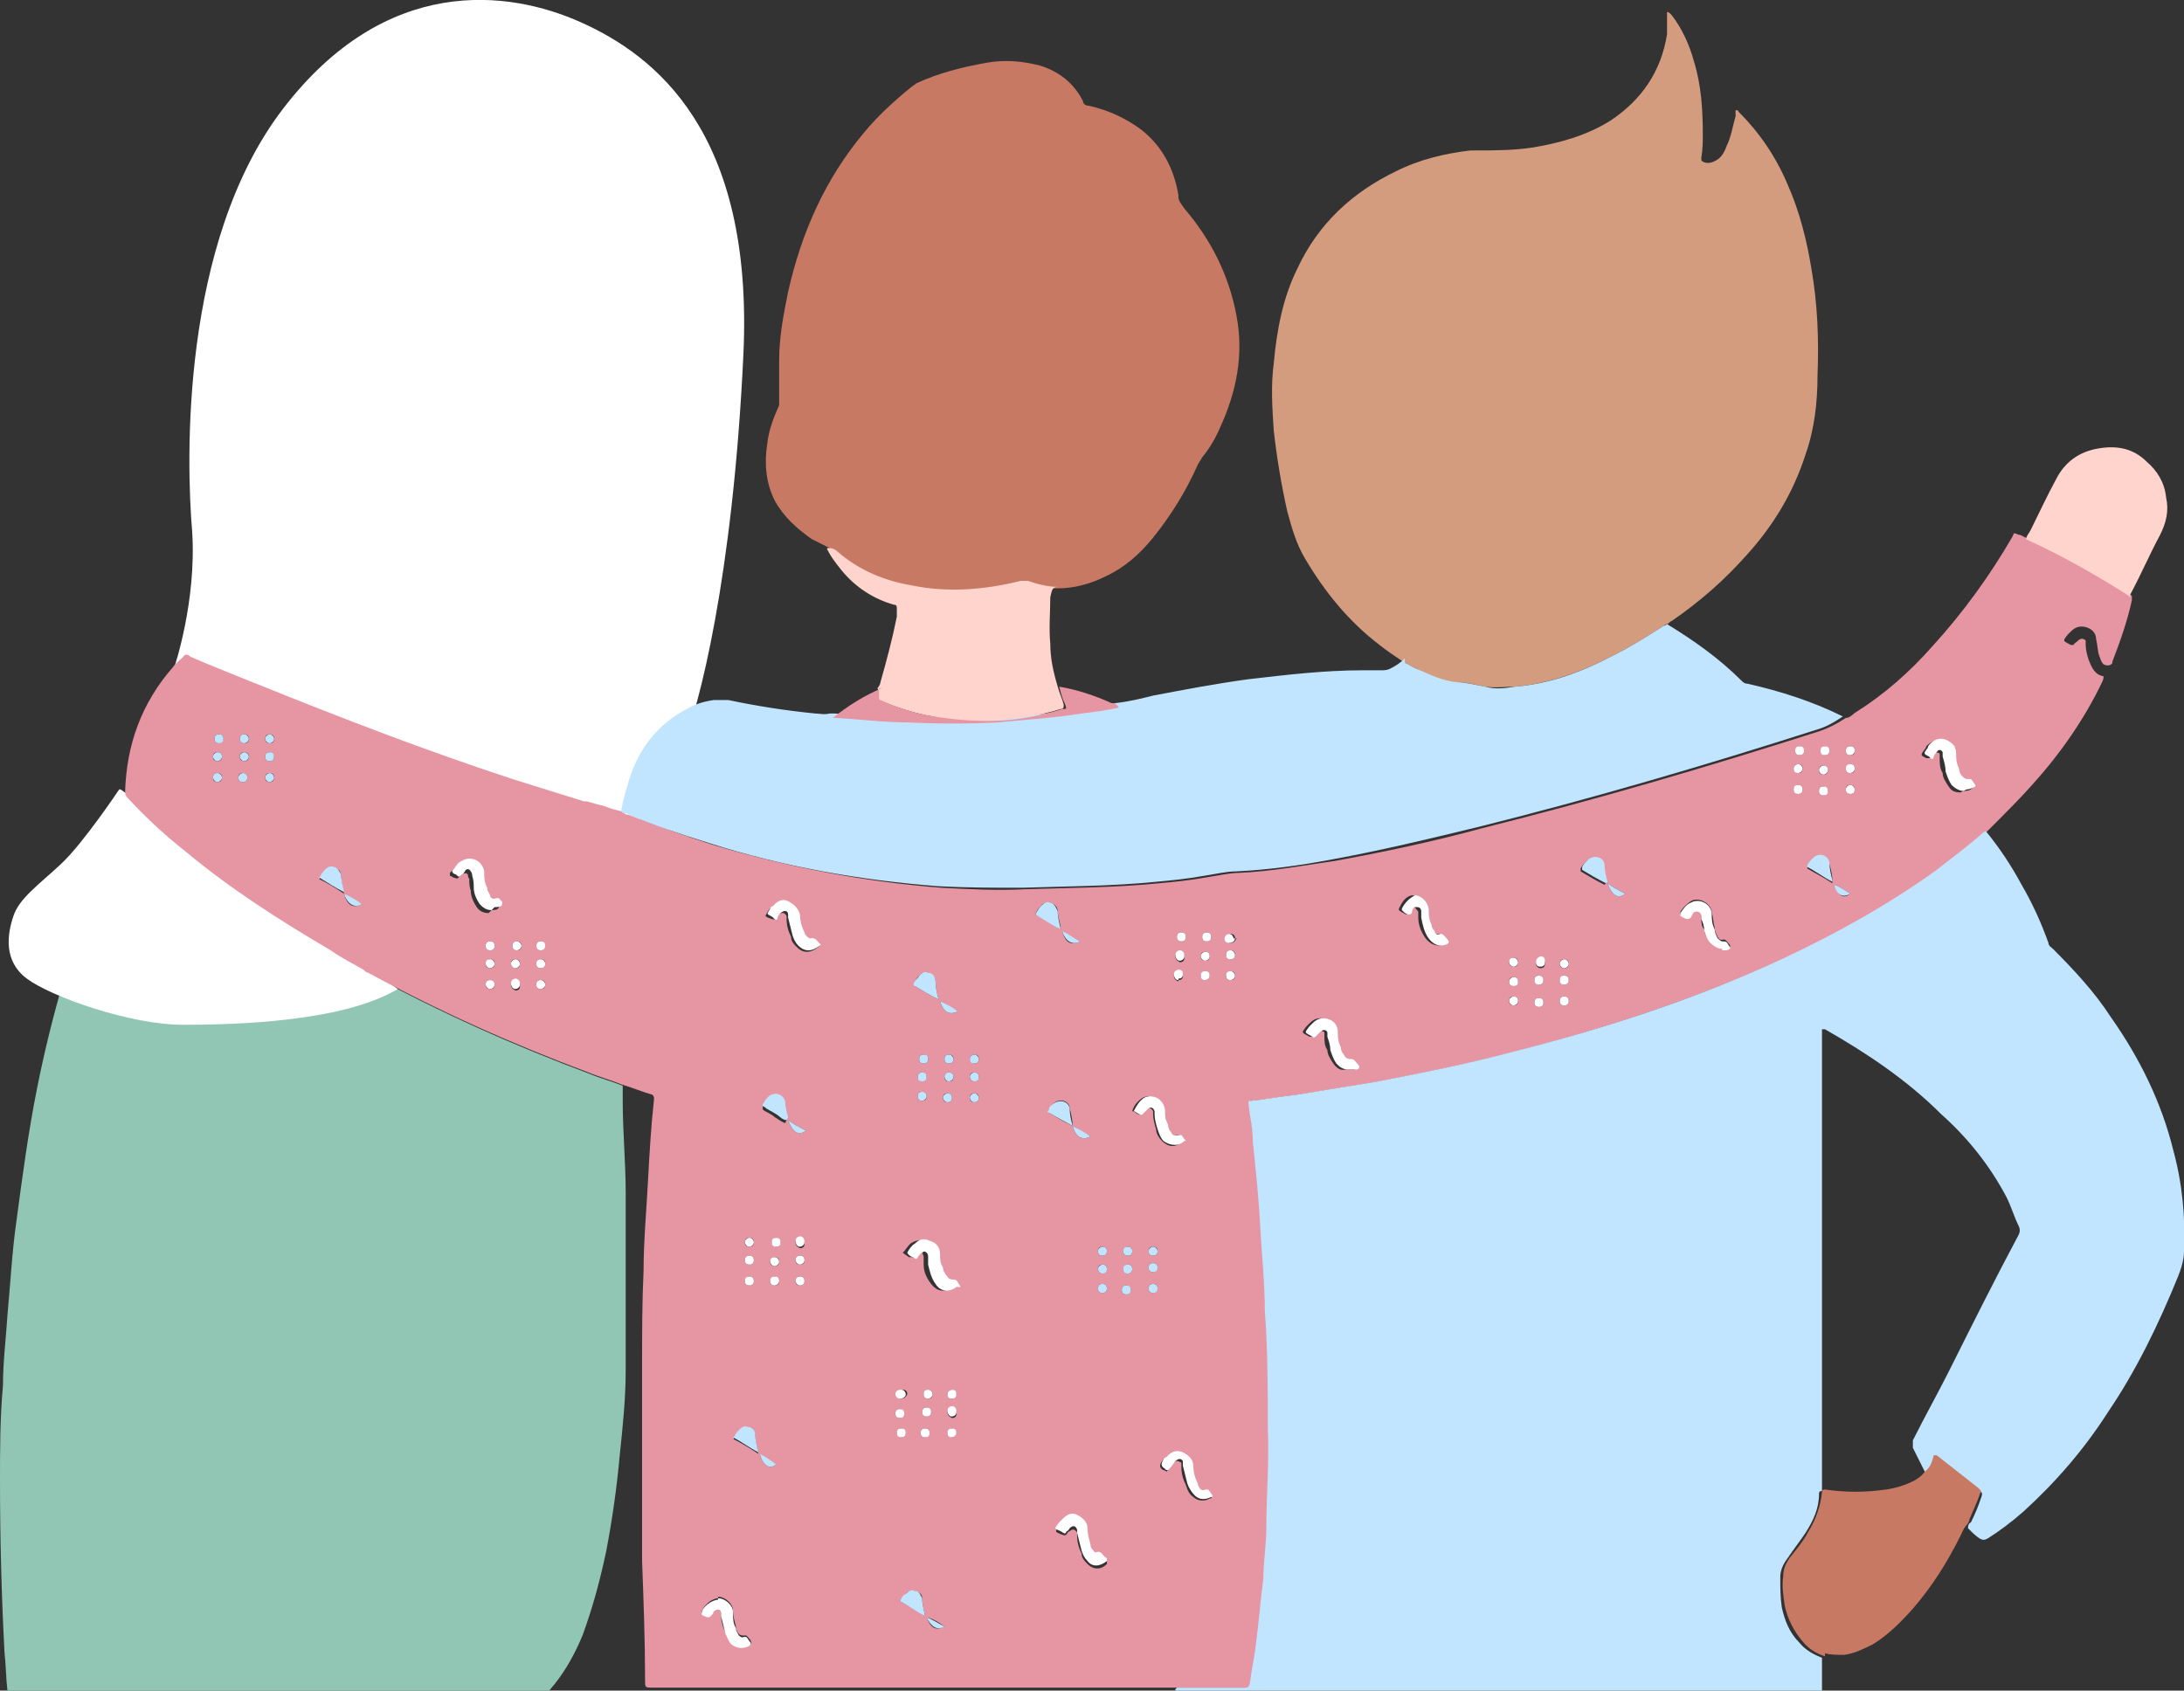 <svg xmlns="http://www.w3.org/2000/svg" id="b" viewBox="0 0 146.6 113.5"><rect x="0" y="0" width="146.6" height="113.5" fill="#333333" stroke="none"/><g id="c"><path d="M.5,113.5c-.1-.8-.1-1.7-.2-2.6-.2-3.8-.3-7.6-.3-11.5,0-2.1,0-4.2.2-6.4,0-1.6.2-3.1.3-4.7.2-2.1.3-4.2.6-6.3.4-3,.8-6,1.4-9,.5-2.5,1.1-4.9,1.8-7.3,0,0,0-.1,0-.2,0-.1,0-.1.2,0,.2.1.5.2.7.3,1.4.5,2.9.9,4.4,1.1,1.3.2,2.5.3,3.8.4.9,0,1.7,0,2.6,0,1.7-.1,3.4-.4,5-.9,1.1-.3,2.3-.7,3.3-1.2,0,0,.1,0,.2,0,.1,0,.2.1.3.2,4.8,2.6,9.7,4.8,14.8,6.7.7.3,1.5.5,2.2.8,0,.3,0,.6,0,1,0,2.1.2,4.1.2,6.2,0,4,0,7.9,0,11.9,0,1.9-.2,3.8-.4,5.7-.2,2.2-.5,4.3-.9,6.4-.4,1.9-.9,3.8-1.6,5.7-.5,1.2-1.1,2.3-1.9,3.3-.2.2-.3.4-.5.6H.5Z" fill="#91c5b4"></path><path d="M8,53s-2.4,3.6-3.9,5c-1.5,1.4-2.8,2.3-3.2,3.5s-.7,3,.9,4.2,6.9,3.1,10.5,3.1,10.7-.2,14.4-2.4l-18.6-13.4Z" fill="#fff"></path><path d="M11.7,44.8s1.5-4.4,1.2-9.1c-.4-4.7-.8-19.4,6.1-28.4C25.9-1.7,34.1-.7,39,1.5c4.9,2.2,11.6,7.3,10.9,22.3-.7,14.9-3,23.8-4.1,26.3-1.2,2.5-3.3,5.6-3.3,5.6l-30.7-10.9Z" fill="#fff"></path><path d="M79.1,113.5s0,0,0,0c.1,0,.3,0,.4,0,14.2,0,28.4,0,42.6,0,.1,0,.3,0,.4,0,0,0,0,0,0,0h-43.5Z" fill="#17e6c7"></path><path d="M79,113.3c-.2,0-.3,0-.5,0-11.6,0-23.1,0-34.7,0-.5,0-.5,0-.5-.5,0-2.7-.1-5.3-.2-8,0-4.4,0-8.8,0-13.2,0-2.1,0-4.2.1-6.3,0-2,.2-4.1.3-6.1.1-1.8.2-3.6.4-5.4,0-.1,0-.2-.1-.3-.7-.2-1.4-.5-2.1-.7-.7-.3-1.5-.5-2.2-.8-5.1-1.9-10-4.1-14.8-6.7-.1,0-.2-.1-.3-.2-.7-.4-1.5-.8-2.2-1.3-3.4-2-6.7-4.1-9.7-6.6-1.4-1.1-2.7-2.3-3.9-3.6-.2-.2-.2-.3-.2-.5.1-3.1,1.1-5.9,3.2-8.3.2-.3.5-.5.7-.7.1-.2.3-.2.5,0,1.4.6,2.9,1.2,4.4,1.8,5.7,2.3,11.4,4.5,17.2,6.4,1.6.5,3.2,1,4.8,1.5,0,0,.1,0,.2,0,.3.1.7.2,1.1.3.5.2.9.3,1.4.4,0,.2.2.2.3.2,1.8.7,3.7,1.4,5.6,2,5,1.5,10.2,2.5,15.4,2.9,1.9.1,3.7.2,5.6.1,3-.1,6-.1,9-.4,1.1-.1,2.1-.2,3.2-.4.7-.1,1.5-.3,2.2-.3,2.2-.1,4.3-.5,6.4-.8,3.3-.6,6.6-1.3,9.9-2.2,7.6-1.9,15.1-4.1,22.6-6.5.6-.2,1.2-.5,1.8-.9.3,0,.5-.3.7-.4,1.9-1.2,3.6-2.7,5.1-4.4,2.1-2.3,3.9-4.8,5.4-7.4.1-.3.1-.2.4-.1.2,0,.4.2.7.3,0,0,0,0,0,0,2.4,1.1,4.6,2.4,6.9,3.8,0,.1,0,.2,0,.3-.3,1.4-.8,2.8-1.3,4.1,0,0,0,.2-.1.2-.1.1-.3.1-.5,0-.2-.2-.2-.4-.3-.6-.1-.3-.1-.7-.2-1.1,0-.4-.3-.7-.7-.8-.4-.1-.7,0-1,.3,0,0-.1.1-.2.2-.4.5-.3.4.2.7,0,0,.2,0,.2,0,0-.1.2-.2.3-.3.2-.2.4-.1.5,0,0,.1,0,.2,0,.3,0,.3.1.7.2,1,.2.5.4,1,1,1.1,0,.1,0,.2-.1.4-1.2,2.5-2.8,4.8-4.7,6.9-.8.9-1.7,1.8-2.6,2.7-.1.1-.2.2-.4.4,0,0-.2.2-.3.2-1,.9-2,1.7-3,2.4-3.2,2.3-6.6,4.3-10.2,5.9-5.9,2.7-12,4.7-18.2,6.3-3,.8-6,1.4-9.1,2-1.8.3-3.7.6-5.5.9-1,.1-2,.3-3,.4-.2,0-.2,0-.2.2,0,.9.2,1.7.3,2.6.2,1.9.4,3.9.5,5.8.1,1.8.3,3.7.3,5.5.1,2.6.2,5.3.2,7.9,0,2.2,0,4.4-.1,6.7,0,1.1-.1,2.3-.2,3.4-.1,1.5-.3,3-.5,4.4-.1.9-.2,1.7-.4,2.6,0,.3,0,.3-.4.3-1.4,0-2.8,0-4.1,0-.1,0-.3,0-.4,0ZM131.8,53.1c.2,0,.4,0,.6-.2,0,0,.1,0,0-.1-.1-.1-.2-.3-.3-.4,0,0-.2,0-.3,0-.1,0-.2,0-.3-.2-.1-.2-.2-.3-.2-.5-.1-.4-.2-.7-.2-1.1,0-.1,0-.2-.1-.4-.4-.7-1.1-.7-1.7-.1,0,0,0,.1-.1.2-.3.4-.3.4.1.6.1,0,.2,0,.3,0,0-.1.1-.2.2-.3.2-.1.3-.1.4,0,0,0,0,.2,0,.3,0,.3,0,.7.2,1,0,.3.2.6.4.9.2.3.4.4.8.4ZM48.2,107.3c-.4,0-1,.5-1.1.9,0,0,0,0,0,.1,0,0,.1,0,.2.1q.3.2.5-.1c0,0,0-.1.1-.2.2-.2.4-.1.5.1,0,0,0,.1,0,.2,0,.4.1.8.3,1.2.1.3.2.5.4.7.3.3.8.3,1.2.1,0,0,.2,0,.1-.2,0-.1-.2-.3-.3-.4,0,0-.1,0-.2,0-.1,0-.2,0-.3-.1-.1-.1-.2-.3-.2-.5-.1-.4-.2-.7-.2-1.1,0-.4-.5-.9-1-.9ZM55,63.5c-.2-.2-.3-.6-.7-.4,0,0-.1,0-.2-.1,0,0-.1-.2-.2-.3-.2-.4-.2-.8-.3-1.2,0-.5-.3-.8-.8-.9-.4-.1-.7,0-1,.3,0,0-.1.1-.2.2-.3.5-.3.4.2.6.1,0,.2.1.3,0,0-.1.1-.2.2-.3.2-.2.4-.1.5.1,0,0,0,.1,0,.2,0,.4.1.8.3,1.2,0,.3.2.5.4.7.4.4.9.4,1.4,0ZM74.3,104.8c-.2-.1-.3-.6-.7-.4,0,0-.2,0-.2-.1-.1-.1-.2-.3-.2-.4-.1-.4-.2-.7-.2-1.1,0-.5-.3-.8-.7-.9-.4-.2-.7,0-1,.3,0,0-.1.1-.2.2-.3.5-.3.4.1.6.3.1.3.1.4,0,0,0,.1-.2.2-.2.2-.2.4-.1.5.1,0,0,0,.2,0,.2,0,.4.1.8.3,1.2,0,.3.2.5.4.7.4.4.9.4,1.3,0ZM78.4,98.7c.1-.2.2-.3.4-.5.2-.2.3-.1.5,0,0,0,0,.2,0,.3,0,.4.1.8.3,1.2.1.3.2.6.5.8.3.3.8.3,1.1.1,0,0,.2,0,.1-.1,0-.1-.2-.3-.3-.4,0,0-.1,0-.2,0-.1,0-.2,0-.3,0-.1-.1-.2-.2-.2-.4-.1-.4-.2-.8-.3-1.2,0-.5-.3-.8-.7-.9-.4-.2-.8,0-1.1.3,0,0-.1.1-.2.2q-.3.4.1.6c0,0,.1,0,.2.1ZM94.9,60.1s0,0-.1,0c-.5.1-.7.5-.9.9,0,0,0,0,0,.1.1.1.3.2.5.3.1,0,.2-.2.2-.3,0,0,0,0,0,0,0,0,.2-.2.3-.2.1,0,.2.2.3.3,0,.1,0,.3,0,.4,0,.5.2,1,.5,1.4.3.4.8.6,1.2.4.3-.1.3-.2,0-.4-.1-.1-.2-.3-.4-.3-.2,0-.3,0-.4-.2,0-.1-.1-.3-.2-.4-.1-.4-.2-.7-.2-1.1,0-.4-.5-.9-1-.9ZM79.5,76.6c-.1-.1-.2-.3-.3-.4,0,0,0,0-.2,0-.2.1-.4,0-.5-.2,0-.2-.2-.3-.2-.5,0-.3-.1-.6-.2-1,0-.7-.8-1.1-1.4-.8-.3.2-.6.5-.7.9.2,0,.3.2.4.2,0,0,.2,0,.2,0,0-.1.2-.2.3-.3.2-.2.4-.1.5.1,0,0,0,.1,0,.2,0,.3.1.7.2,1,0,.3.2.6.4.8.4.4.9.5,1.4,0ZM64.2,86.4c0-.1-.2-.2-.2-.3,0-.1-.2-.2-.4-.2-.1,0-.2,0-.3-.2-.1-.2-.2-.4-.3-.6,0-.3-.1-.6-.2-.9,0-.4-.3-.7-.7-.9-.4-.1-.7,0-1,.2-.2.2-.3.4-.5.6.1.1.3.2.4.3.1,0,.2,0,.3,0,0-.1.2-.2.3-.3.1-.1.2,0,.3,0,0,0,.1.2.1.3,0,.2,0,.3,0,.5,0,.5.2.9.5,1.3.4.5.9.6,1.4.2ZM90.5,71.8c.1,0,.2,0,.4,0,.2-.1.3-.2,0-.4,0-.1-.2-.3-.4-.3-.2,0-.4,0-.5-.3,0-.2-.2-.3-.2-.5,0-.3-.1-.6-.2-1,0-.4-.3-.7-.7-.9-.4-.1-.7,0-1,.3,0,0-.1.1-.2.2-.4.5-.3.4.2.7.1,0,.2,0,.2,0,0-.1.2-.2.3-.3.2-.2.3-.1.5,0,0,0,0,.2,0,.3,0,.3,0,.6.2.9,0,.3.2.6.4.9.2.3.5.5.8.4ZM33,61.1s0,0,0,0c.2,0,.4,0,.5-.2,0-.1-.2-.2-.2-.4,0,0,0,0,0,0,0,0,0,0-.2,0-.2,0-.3,0-.4-.2,0-.1-.2-.3-.2-.5-.1-.4-.2-.7-.2-1.1,0-.7-.9-1.1-1.5-.7-.2.2-.4.4-.6.6,0,0,0,.1,0,.2,0,0,.1,0,.2.1.3.1.3.1.4,0,0,0,.1-.2.2-.2.2-.1.3-.1.4,0,0,0,0,.2.1.3,0,.3,0,.5.1.8,0,.4.2.8.4,1.1.2.3.5.4.8.4ZM115.6,63.7c.1,0,.2,0,.3,0,.3-.1.3-.2.1-.4-.1-.1-.2-.3-.4-.2-.1,0-.2,0-.3-.2-.1-.2-.2-.4-.2-.6-.1-.4-.1-.7-.2-1.1-.1-.6-.9-1-1.4-.7-.3.2-.5.4-.7.7,0,0,0,.1,0,.2.2,0,.3.2.5.2.1,0,.2-.2.3-.3,0,0,0,0,0,0,0,0,.2-.2.3-.2.1,0,.2.2.3.3,0,0,0,.2,0,.2,0,.3,0,.6.2.8,0,.3.2.6.4.8.2.3.4.4.8.4ZM63,67.1c-.1-.4-.2-.8-.2-1.2,0-.3-.2-.5-.5-.6-.3,0-.4,0-.6.2-.1.1-.2.2-.3.4,0,.1,0,.2,0,.3.5.3,1,.6,1.6.9ZM69.5,61.4c.6.3,1.1.6,1.7,1,0-.4-.2-.8-.2-1.2,0-.3-.2-.5-.5-.6-.2,0-.5,0-.6.2-.2.2-.3.3-.4.6ZM49.2,96.6c.6.3,1.1.6,1.7,1-.1-.4-.2-.8-.2-1.2,0-.3-.2-.4-.5-.5-.2,0-.4,0-.6.2-.2.2-.3.3-.4.6ZM21.4,59c.6.3,1.1.6,1.7,1-.1-.4-.2-.8-.2-1.2,0-.3-.2-.5-.5-.5-.2,0-.5,0-.6.2-.2.2-.3.3-.4.6ZM60.4,107.5c.6.3,1.1.6,1.7,1-.1-.5-.2-.8-.2-1.2,0-.3-.2-.4-.5-.5-.3,0-.4,0-.6.2-.1.1-.3.3-.4.5ZM72,75.6c0-.4-.1-.8-.2-1.2,0-.5-.7-.7-1.1-.3-.1.1-.2.3-.3.4,0,0,0,.2,0,.2.5.3,1,.6,1.6.9ZM107.8,59.3c0-.5-.1-.9-.2-1.2,0-.5-.7-.7-1.1-.3-.1.1-.3.3-.4.5,0,0,0,.1,0,.2.5.3,1,.6,1.6.9ZM123,59.2c0-.5-.1-.8-.2-1.2-.1-.5-.7-.7-1.1-.3-.2.2-.3.3-.4.6.5.3,1.1.6,1.7,1ZM52.8,75.2c0-.4-.2-.8-.2-1.1,0,0,0,0,0,0-.1-.5-.7-.7-1.1-.3-.1.1-.2.3-.3.4,0,.1,0,.2,0,.3.3.2.6.3.8.5.2.1.4.3.7.4ZM52.9,75.2c.3.8.7,1.1,1.2.7-.4-.2-.8-.4-1.2-.7ZM107.9,59.3c.3.8.7,1.1,1.2.7-.4-.2-.8-.4-1.2-.7ZM63.4,109.2c-.4-.3-.9-.6-1.2-.6.3.7.6.9,1.2.6ZM71.3,62.5c.2.8.6,1,1.2.7-.4-.2-.8-.4-1.2-.7ZM64.3,67.9c-.4-.2-.8-.5-1.2-.7.2.7.6,1,1.2.7ZM24.3,60.7c-.4-.2-.8-.4-1.2-.7.2.8.6,1,1.2.7ZM73.2,76.3c-.4-.2-.8-.5-1.2-.7.2.7.6,1,1.2.7ZM124.2,60c-.3-.2-.9-.6-1.1-.6.3.7.6,1,1.1.6ZM51,97.6c.2.8.7,1.1,1.1.7-.4-.2-.7-.4-1.1-.7ZM65.7,73.7c0-.2-.1-.3-.3-.3-.2,0-.3.1-.3.3,0,.2.1.3.3.3.2,0,.3-.1.3-.3ZM18.1,49.3c-.2,0-.3.1-.3.3,0,.2.1.3.3.3.2,0,.3-.1.3-.3,0-.2-.1-.3-.3-.3ZM103.3,65.5c-.2,0-.3.1-.3.3,0,.2.2.3.3.3.2,0,.3-.1.3-.3,0-.2-.1-.3-.3-.3ZM50.3,83.7c.2,0,.3-.1.3-.3,0-.2-.1-.3-.3-.3-.2,0-.3.1-.3.3,0,.2.1.3.3.3ZM105.3,64.7c0-.2-.1-.3-.3-.3-.2,0-.3.1-.3.3,0,.2.1.3.3.3.2,0,.3-.1.3-.3ZM65.7,72.3c0-.2-.1-.3-.3-.3-.2,0-.3.1-.3.3,0,.2.2.3.3.3.2,0,.3-.2.3-.3ZM16.4,49.9c.2,0,.3-.1.3-.3,0-.2-.1-.3-.3-.3-.2,0-.3.1-.3.3,0,.2.1.3.3.3ZM101.6,66.2c.2,0,.3-.2.3-.3,0-.2-.1-.3-.3-.3-.2,0-.3.1-.3.3,0,.2.1.3.3.3ZM75.7,85.5c.2,0,.3-.1.3-.3,0-.2-.1-.3-.3-.3-.2,0-.3.2-.3.3,0,.2.2.3.3.3ZM79.5,64.2c0-.2-.1-.3-.3-.3-.2,0-.3.1-.3.3,0,.2.1.3.3.4.2,0,.3-.1.3-.3ZM101.6,64.3c-.2,0-.3.2-.3.3,0,.2.1.3.3.3.2,0,.3-.1.3-.3,0-.2-.1-.3-.3-.3ZM52.3,86c0-.2-.2-.3-.3-.3-.2,0-.3.2-.3.3,0,.2.1.3.3.3.2,0,.3-.1.3-.3ZM64.2,94.8c0-.2-.1-.3-.3-.3-.2,0-.3.1-.3.3,0,.2.1.3.3.4.2,0,.3-.1.3-.3ZM34.6,64.4c-.2,0-.3.1-.3.3,0,.2.2.3.3.3.2,0,.3-.1.3-.3,0-.2-.1-.3-.3-.3ZM16.3,51.9c-.2,0-.3.1-.3.3,0,.2.1.3.3.3.2,0,.3-.1.3-.3,0-.2-.1-.3-.3-.3ZM124.5,51.6c0-.2-.1-.3-.3-.3-.2,0-.3.2-.3.3,0,.2.1.3.3.3.2,0,.3-.1.3-.3ZM80.9,65.2c-.2,0-.3.2-.3.3,0,.2.2.3.3.3.2,0,.3-.2.3-.3,0-.2-.2-.3-.3-.3ZM65.7,71.1c0-.2-.1-.3-.3-.3-.2,0-.3.2-.3.3,0,.2.2.3.3.3.2,0,.3-.1.3-.3ZM18.1,50.5c-.2,0-.3.1-.3.3,0,.2.1.3.3.3.2,0,.3-.1.3-.3,0-.2-.2-.3-.3-.3ZM120.7,51.3c-.2,0-.3.2-.3.3,0,.2.2.3.3.3.2,0,.3-.1.3-.3,0-.2-.1-.3-.3-.3ZM34.9,66.1c0-.2-.1-.3-.3-.3-.2,0-.3.1-.3.3,0,.2.1.3.3.4.2,0,.3-.1.3-.3ZM52.3,84.7c0-.2-.1-.3-.3-.3-.2,0-.3.2-.3.3,0,.2.1.3.3.3.2,0,.3-.1.3-.3ZM101.6,67.5c.2,0,.3-.1.3-.3,0-.2-.1-.3-.3-.3-.2,0-.3.1-.3.3,0,.2.1.3.3.3ZM18.1,51.9c-.2,0-.3.1-.3.3,0,.2.1.3.3.3.2,0,.3-.1.3-.3,0-.2-.1-.3-.3-.3ZM63.9,95.9c-.2,0-.3.2-.3.3,0,.2.2.3.3.3.2,0,.3-.2.3-.3,0-.2-.2-.3-.3-.3ZM14.9,52.2c0-.2-.1-.3-.3-.3-.2,0-.3.1-.3.3,0,.2.1.3.3.3.2,0,.3-.1.3-.3ZM60.4,95.2c.2,0,.3-.2.3-.3,0-.2-.2-.3-.3-.3-.2,0-.3.1-.3.3,0,.2.1.3.3.3ZM63.9,93.9c.2,0,.3-.2.3-.3,0-.2-.2-.3-.3-.3-.2,0-.3.2-.3.3,0,.2.2.3.3.3ZM62,70.8c-.2,0-.3.1-.3.3,0,.2.1.3.3.3.2,0,.3-.1.3-.3,0-.2-.2-.3-.3-.3ZM63.7,71.4c.2,0,.3-.1.3-.3,0-.2-.1-.3-.3-.3-.2,0-.3.1-.3.3,0,.2.1.3.3.3ZM62.6,93.6c0-.2-.2-.3-.3-.3-.2,0-.3.2-.3.3,0,.2.1.3.3.3.2,0,.3-.1.3-.3ZM61.9,72.6c.2,0,.3-.2.3-.3,0-.2-.2-.3-.3-.3-.2,0-.3.1-.3.3,0,.2.2.3.3.3ZM60.5,93.3c-.2,0-.3.1-.3.3,0,.2.1.3.3.3.2,0,.3-.1.4-.3,0-.2-.1-.3-.3-.3ZM77.4,84.8c-.2,0-.3.1-.3.3,0,.2.1.3.3.3.2,0,.3-.2.3-.3,0-.2-.1-.3-.3-.3ZM74.3,85.2c0-.2-.1-.3-.3-.3-.2,0-.3.1-.3.3,0,.2.2.3.3.3.2,0,.3-.2.3-.3ZM54,83.4c0-.2-.1-.3-.3-.3-.2,0-.3.1-.3.3,0,.2.1.3.3.4.2,0,.3-.1.3-.3ZM52.4,83.4c0-.2-.2-.3-.3-.3-.2,0-.3.2-.3.3,0,.2.2.3.3.3.2,0,.3-.2.3-.3ZM33.2,64.7c0-.2-.1-.3-.3-.3-.2,0-.3.2-.3.3,0,.2.1.3.3.3.2,0,.3-.1.3-.3ZM81.2,64.2c0-.2-.1-.3-.3-.3-.2,0-.3.1-.3.3,0,.2.1.3.3.3.2,0,.3-.1.3-.3ZM82.3,64.1c0,.2.2.3.3.3.2,0,.3-.1.3-.3,0-.2-.1-.3-.3-.3-.2,0-.3.1-.3.3ZM103.7,64.6c0-.2-.2-.3-.3-.3-.2,0-.3.2-.3.4,0,.2.2.3.3.3.2,0,.3-.1.3-.3ZM14.6,50.5c-.2,0-.3.1-.3.3,0,.2.1.3.3.3.2,0,.3-.1.3-.3,0-.2-.1-.3-.3-.3ZM124.2,52.7c-.2,0-.3.1-.3.3,0,.2.1.3.3.3.2,0,.3-.1.3-.3,0-.2-.1-.3-.3-.3ZM61.9,73.3c-.2,0-.3.1-.3.3,0,.2.1.3.3.3.2,0,.3-.1.3-.3,0-.2-.1-.3-.3-.3ZM124.5,50.4c0-.2-.1-.3-.3-.3-.2,0-.3.1-.3.3,0,.2.1.3.3.3.2,0,.3-.1.3-.3ZM74.3,84c0-.2-.1-.3-.3-.3-.2,0-.3.1-.3.3,0,.2.1.3.3.3.2,0,.3-.1.3-.3ZM77.7,84c0-.2-.1-.3-.3-.3-.2,0-.3.1-.3.3,0,.2.1.3.3.3.2,0,.3-.1.3-.3ZM103.3,67.6c.2,0,.3-.1.3-.3,0-.2-.1-.3-.3-.3-.2,0-.3.1-.3.3,0,.2.1.3.3.3ZM36.6,66.1c0-.2-.1-.3-.3-.3-.2,0-.3.1-.3.3,0,.2.1.3.3.3.2,0,.3-.1.3-.3ZM54,84.6c0-.2-.1-.3-.3-.3-.2,0-.3.1-.3.3,0,.2.1.3.3.3.2,0,.3-.1.3-.3ZM16.7,50.8c0-.2-.1-.3-.3-.3-.2,0-.3.1-.3.3,0,.2.1.3.3.3.2,0,.3-.1.3-.3ZM121.1,50.4c0-.2-.2-.3-.3-.3-.2,0-.3.2-.3.3,0,.2.1.3.3.3.2,0,.3-.1.3-.3ZM63.7,72c-.2,0-.3.1-.3.3,0,.2.1.3.3.3.2,0,.3-.1.3-.3,0-.2-.1-.3-.3-.3ZM50.6,86c0-.2-.1-.3-.3-.3-.2,0-.3.2-.3.3,0,.2.1.3.3.3.2,0,.3-.1.3-.3ZM53.7,86.3c.2,0,.3-.1.3-.3,0-.2-.1-.3-.3-.3-.2,0-.3.1-.3.3,0,.2.1.3.3.3ZM77.4,86.2c-.2,0-.3.1-.3.3,0,.2.1.3.3.3.2,0,.3-.2.3-.3,0-.2-.1-.3-.3-.3ZM60.8,96.2c0-.2-.2-.3-.3-.3-.2,0-.3.2-.3.3,0,.2.2.3.3.3.2,0,.3-.1.3-.3ZM33.2,66.1c0-.2-.1-.3-.3-.3-.2,0-.3.1-.3.3,0,.2.1.3.3.3.2,0,.3-.1.3-.3ZM82.9,65.5c0-.2-.1-.3-.3-.3-.2,0-.3.2-.3.3,0,.2.1.3.3.3.2,0,.3-.1.3-.3ZM120.7,52.7c-.2,0-.3.2-.3.3,0,.2.2.3.3.3.2,0,.3-.1.3-.3,0-.2-.1-.3-.3-.3ZM122.4,52c.2,0,.3-.1.3-.3,0-.2-.1-.3-.3-.3-.2,0-.3.1-.3.3,0,.2.1.3.3.3ZM122.4,53.4c.2,0,.3-.2.3-.3,0-.2-.2-.3-.3-.3-.2,0-.3.1-.3.3,0,.2.1.3.3.3ZM74.3,86.5c0-.2-.1-.3-.3-.3-.2,0-.3.1-.3.3,0,.2.1.3.3.3.2,0,.3-.1.3-.3ZM105,65.5c-.2,0-.3.2-.3.3,0,.2.2.3.3.3.2,0,.3-.1.3-.3,0-.2-.1-.3-.3-.3ZM36.6,63.5c0-.2-.2-.3-.3-.3-.2,0-.3.1-.3.3,0,.2.1.3.3.3.2,0,.3-.1.3-.3ZM75.4,84c0,.2.1.3.3.3.2,0,.3-.1.3-.3,0-.2-.1-.3-.3-.3-.2,0-.3.2-.3.3ZM33.2,63.5c0-.2-.1-.3-.3-.3-.2,0-.3.1-.3.3,0,.2.1.3.3.3.2,0,.3-.1.3-.3ZM75.6,86.3c-.2,0-.3.1-.3.3,0,.2.1.3.3.3.2,0,.3-.2.3-.3,0-.2-.2-.3-.3-.3ZM36.3,64.4c-.2,0-.3.1-.3.3,0,.2.1.3.3.3.2,0,.3-.1.3-.3,0-.2-.1-.3-.3-.3ZM62.5,94.8c0-.2-.2-.3-.3-.3-.2,0-.3.1-.3.3,0,.2.1.3.3.3.2,0,.3-.1.3-.3ZM82.9,63c0-.2-.1-.3-.3-.3-.2,0-.3.1-.3.3,0,.2.1.3.3.3.2,0,.3-.1.4-.3ZM79.1,65.8c.2,0,.3-.1.3-.3,0-.2-.1-.3-.3-.3-.2,0-.3.1-.3.3,0,.2.1.3.3.4ZM105,66.9c-.2,0-.3.1-.3.3,0,.2.1.3.3.3.2,0,.3-.1.3-.3,0-.2-.1-.3-.3-.3ZM62.1,95.9c-.2,0-.3.1-.3.3,0,.2.1.3.3.3.2,0,.3-.2.3-.3,0-.2-.1-.3-.3-.3ZM122.8,50.4c0-.2-.2-.3-.3-.3-.2,0-.3.2-.3.3,0,.2.2.3.3.3.2,0,.3-.1.3-.3ZM34.7,63.2c-.2,0-.3.1-.3.3,0,.2.1.3.3.3.2,0,.3-.1.3-.3,0-.2-.1-.3-.3-.3ZM15,49.6c0-.2-.1-.3-.3-.3-.2,0-.3.1-.3.3,0,.2.1.3.3.3.2,0,.3-.2.3-.3ZM79.6,62.9c0-.2-.1-.3-.3-.3-.2,0-.3.1-.3.3,0,.2.1.3.3.3.2,0,.3-.1.3-.3ZM50.6,84.6c0-.2-.1-.3-.3-.3-.2,0-.3.1-.3.3,0,.2.1.3.3.3.2,0,.3-.1.3-.3ZM63.9,73.7c0-.2-.1-.3-.3-.3-.2,0-.3.1-.3.3,0,.2.1.3.3.3.2,0,.3-.1.3-.3ZM81,62.6c-.2,0-.3.1-.3.3,0,.2.1.3.3.3.2,0,.3-.1.3-.3,0-.2-.1-.3-.3-.3Z" fill="#e695a2"></path><path d="M79,113.3c.1,0,.3,0,.4,0,1.4,0,2.8,0,4.1,0,.3,0,.3,0,.4-.3.1-.9.3-1.7.4-2.6.2-1.5.3-2.9.5-4.4,0-1.1.2-2.3.2-3.4,0-2.2.2-4.4.1-6.7,0-2.6,0-5.3-.2-7.9,0-1.8-.2-3.7-.3-5.5-.1-2-.3-3.9-.5-5.8,0-.9-.2-1.7-.3-2.6,0-.2,0-.2.2-.2,1-.1,2-.3,3-.4,1.8-.3,3.7-.6,5.5-.9,3.1-.6,6.1-1.2,9.1-2,6.3-1.6,12.4-3.6,18.2-6.3,3.6-1.7,7-3.6,10.2-5.9,1-.8,2.1-1.6,3-2.4,0,0,.2-.2.3-.2.9,1.1,1.7,2.3,2.4,3.6.7,1.2,1.3,2.5,1.8,3.9,0,.2.2.3.3.4,1.4,1.4,2.8,2.9,3.9,4.6,1.9,2.7,3.4,5.7,4.2,9,.6,2.2.8,4.5.7,6.7,0,.6-.2,1.2-.4,1.7-1.3,3.2-2.8,6.3-4.7,9.1-1.6,2.5-3.5,4.7-5.7,6.7-.8.7-1.6,1.3-2.4,1.8-.2.1-.3.1-.5,0-.3-.2-.5-.4-.8-.7,0-.1,0-.3.2-.4.3-.6.5-1.1.7-1.7.1-.3,0-.3-.1-.4-.9-.7-1.9-1.5-2.8-2.2,0,0,0-.1-.2,0-.1.4-.2.8-.6,1.1-.3-.6-.6-1.2-.9-1.8,0-.2,0-.4,0-.5.8-1.6,1.7-3.2,2.5-4.8,1.5-3,3-6,4.6-9,.1-.2.1-.4,0-.6-.3-.6-.5-1.3-.8-1.9-1.1-2.1-2.6-4-4.4-5.6-2.3-2.3-5-4.1-7.8-5.7,0,0,0,0-.2,0,0,.1,0,.2,0,.3,0,1.2,0,2.4,0,3.6,0,4.7,0,9.5,0,14.2,0,1.8,0,3.6,0,5.4,0,2.5,0,5,0,7.5-.1,0-.2,0-.2.2,0,1-.4,1.8-.9,2.6-.4.6-.8,1.1-1.2,1.7-.3.4-.5.8-.5,1.3,0,.7,0,1.3.1,2,.2.9.5,1.7,1.2,2.4.4.5,1,.8,1.5,1,0,.7,0,1.3,0,2,0,.1,0,.2,0,.3-.1,0-.3,0-.4,0-14.2,0-28.4,0-42.6,0-.1,0-.3,0-.4,0,0,0,0,0,0-.2Z" fill="#c1e4ff"></path><path d="M94.3,44.5c-.6-.4-1.2-.8-1.7-1.2-2.1-1.6-3.7-3.6-5-5.8-.6-1-.9-2.1-1.2-3.2-.4-1.8-.7-3.6-.9-5.4-.1-1.5-.2-3,0-4.5.2-2.2.6-4.4,1.6-6.4,1.4-3,3.7-5.1,6.6-6.5,1.6-.8,3.3-1.2,5-1.4.1,0,.2,0,.3,0,1.3,0,2.6,0,3.9-.2,1.8-.3,3.6-.8,5.2-1.8,2.1-1.4,3.4-3.3,3.8-5.8,0-.5,0-1,0-1.5.1,0,.2.1.3.2.7.9,1.2,2,1.5,3.1.5,1.6.6,3.3.6,4.9,0,.5,0,1-.1,1.6,0,.2,0,.2.2.3.3.1.6,0,.9-.2.3-.2.5-.6.6-.9.3-.6.4-1.3.6-2,0-.1,0-.3,0-.4.1,0,.2,0,.2.1,1.4,1.4,2.5,3,3.3,4.9.8,1.8,1.3,3.8,1.6,5.7.4,2.3.5,4.7.4,7.1,0,1.8-.2,3.6-.8,5.3-.8,2.5-2.1,4.7-3.9,6.7-1.5,1.7-3.2,3.2-5.1,4.5-.1,0-.2.2-.3.2,0,0-.1,0-.2.1-1.1.7-2.2,1.4-3.4,2-2.1,1.1-4.3,1.9-6.6,2.1-.7,0-1.3.1-2,0-.6-.1-1.2-.3-1.9-.3-1,0-1.8-.4-2.7-.9-.3-.1-.5-.3-.8-.4Z" fill="#d39c7f"></path><path d="M55.7,36.8c-.4-.2-.8-.4-1.2-.6-1-.7-1.9-1.5-2.5-2.6-.6-1.2-.7-2.5-.5-3.8.1-.9.4-1.7.8-2.6,0-.2,0-.3,0-.5,0-.8,0-1.6,0-2.5,0-1.6.3-3.1.6-4.6.9-4,2.5-7.6,5.1-10.7.9-1.1,2-2.1,3.1-3,.1-.1.3-.2.4-.3,1.5-.7,3.1-1.1,4.8-1.4,1.2-.2,2.3-.1,3.5.2,1.3.4,2.3,1.2,2.9,2.4,0,.2.2.3.4.3,1.3.3,2.4.8,3.5,1.6,1.4,1.1,2.2,2.6,2.5,4.4,0,0,0,0,0,.1,0,.3.2.5.4.8,1.8,2.1,3,4.5,3.5,7.2.5,2.6,0,5.1-1.1,7.5-.3.7-.7,1.4-1.2,2-.1.2-.2.3-.3.5-.8,1.8-1.8,3.4-3,4.9-.9,1.1-1.9,2-3.2,2.6-1,.5-2.1.8-3.2.8,0,0-.1,0-.2,0-.7,0-1.4-.2-2-.4-.2,0-.3,0-.5,0-2.4.6-4.8.7-7.3.3-1.8-.3-3.5-1-4.9-2.2-.2-.1-.4-.2-.6-.3Z" fill="#c77963"></path><path d="M94.3,44.5c.3.1.5.3.8.4.9.4,1.7.8,2.7.9.6,0,1.3.2,1.9.3.7.2,1.3.1,2,0,2.4-.2,4.5-1,6.6-2.1,1.2-.6,2.3-1.3,3.4-2,0,0,.1,0,.2-.1,1.8,1.1,3.5,2.3,5,3.8.1.1.2.2.4.2,2.2.5,4.4,1.2,6.4,2.2-.6.4-1.1.7-1.8.9-7.5,2.4-15,4.6-22.6,6.5-3.3.8-6.6,1.6-9.9,2.2-2.1.4-4.3.7-6.4.8-.7,0-1.5.2-2.2.3-1.1.2-2.1.3-3.2.4-3,.3-6,.3-9,.4-1.9,0-3.7,0-5.6-.1-5.2-.4-10.4-1.3-15.4-2.9-1.9-.6-3.8-1.2-5.6-2-.1,0-.3,0-.3-.2.1-.5.2-1,.4-1.6.6-2.3,1.9-4.1,4-5.2.5-.3,1.1-.5,1.8-.6.3,0,.7,0,1,0,1.9.4,3.8.7,5.8.9.3,0,.6.1,1,0,.1,0,.2,0,.3,0,1.6.1,3.2.3,4.8.3,2,0,4,0,6,0,1.9-.1,3.7-.3,5.6-.6.8-.1,1.7-.2,2.5-.4.9-.1,1.7-.3,2.5-.5,2.1-.4,4.2-.8,6.4-1.1,2.6-.3,5.1-.6,7.7-.6.4,0,.8,0,1.2,0,.2,0,.4,0,.6-.1.4-.2.7-.4,1-.7Z" fill="#c1e4ff"></path><path d="M122.5,111.2c-.6-.2-1.1-.5-1.5-1-.6-.7-1-1.5-1.2-2.4-.1-.7-.2-1.3-.1-2,0-.5.2-.9.5-1.3.4-.5.9-1.1,1.2-1.7.5-.8.8-1.7.9-2.6,0-.1,0-.2.2-.2,0,0,0,0,0,0,1.4.2,2.7.2,4.1,0,.7-.1,1.3-.3,1.9-.6.3-.2.5-.3.7-.6.4-.3.5-.7.6-1.1,0,0,.1,0,.2,0,.9.7,1.9,1.5,2.8,2.2.2.2.2.2.1.4-.2.6-.5,1.2-.7,1.7,0,.1-.1.3-.2.4-.2.2-.3.5-.4.7-.9,1.8-1.9,3.4-3.2,4.9-.8.9-1.7,1.8-2.7,2.4-.6.3-1.2.6-1.9.7-.5,0-.9,0-1.3-.1Z" fill="#c77963"></path><path d="M55.7,36.8c.2,0,.4.1.6.3,1.4,1.2,3.1,1.9,4.9,2.2,2.4.5,4.9.3,7.3-.3.2,0,.4,0,.5,0,.6.2,1.3.4,2,.4,0,0,0,0,0,0-.4,0-.4.3-.5.7,0,1-.1,2.1,0,3.1,0,1,.2,1.9.5,2.9.1.4.3.8.4,1.2,0,.2,0,.3-.2.3-1.6.5-3.2.7-4.9.8-1.2,0-2.4,0-3.7-.3-1.2-.2-2.4-.6-3.6-1.1-.2,0-.2-.2-.1-.3,0-.1.1-.3,0-.5.1-.1.2-.3.2-.4.4-1.4.8-2.9,1.1-4.4,0-.2,0-.3,0-.5,0-.2,0-.3-.2-.3-1.4-.4-2.6-1.2-3.5-2.3-.4-.5-.8-1-1-1.5Z" fill="#ffd4cd"></path><path d="M142.9,40c-2.2-1.4-4.5-2.7-6.9-3.8,0,0,0,0,0,0,0-.2.2-.4.3-.6.6-1.2,1.1-2.3,1.7-3.4.6-1.2,1.6-1.9,2.9-2.1,1.2-.2,2.3,0,3.2.9.7.6,1.2,1.4,1.3,2.4.2.9,0,1.7-.4,2.5-.7,1.3-1.3,2.7-2,4,0,.1-.1.2,0,.3Z" fill="#ffd4cd"></path><path d="M59,46.2c0,.2,0,.3,0,.5,0,.2,0,.3.1.3,1.1.5,2.3.9,3.6,1.1,1.2.2,2.4.3,3.7.3,1.7,0,3.3-.3,4.9-.8.3,0,.3,0,.2-.3-.2-.4-.3-.8-.4-1.2,1.2.2,2.4.6,3.5,1.1.2,0,.4.1.5.3-.8.2-1.7.3-2.5.4-1.8.3-3.7.4-5.6.6-2,.1-4,.1-6,0-1.6,0-3.2-.2-4.8-.3-.1,0-.2,0-.3,0,1-.8,2.1-1.5,3.3-2Z" fill="#e695a2"></path><path d="M131.8,53.1c-.3,0-.6-.2-.8-.4-.2-.3-.3-.6-.4-.9,0-.3-.1-.7-.2-1,0,0,0-.2,0-.3-.1-.2-.3-.2-.4,0,0,0-.2.2-.2.3,0,.2-.2.2-.3,0-.4-.2-.4-.2-.1-.6,0,0,0-.1.1-.2.5-.6,1.2-.5,1.7.1,0,.1.1.2.1.4,0,.4,0,.7.2,1.1,0,.2.1.4.2.5,0,0,.2.2.3.2,0,0,.2,0,.3,0,.1.1.2.3.3.4,0,0,0,.1,0,.1-.2.1-.4.2-.6.2Z" fill="#fff"></path><path d="M48.2,107.3c.5,0,1,.5,1,.9,0,.4,0,.8.2,1.1,0,.2.1.3.2.5,0,0,.2.2.3.1,0,0,.2,0,.2,0,.1.1.2.3.3.4,0,0,0,.1-.1.2-.4.2-.8.2-1.2-.1-.2-.2-.3-.5-.4-.7-.1-.4-.2-.8-.3-1.2,0,0,0-.1,0-.2,0-.3-.3-.3-.5-.1,0,0,0,.1-.1.2q-.2.3-.5.1c0,0-.1,0-.2-.1,0,0,0,0,0-.1,0-.4.7-.9,1.1-.9Z" fill="#fff"></path><path d="M55,63.5c-.5.4-1,.4-1.4,0-.2-.2-.3-.4-.4-.7-.1-.4-.2-.8-.3-1.2,0,0,0-.1,0-.2,0-.3-.3-.3-.5-.1,0,0-.2.2-.2.3,0,.2-.2.2-.3,0-.4-.3-.5-.1-.2-.6,0,0,0-.1.2-.2.3-.3.6-.5,1-.3.4.2.7.5.8.9,0,.4.1.8.3,1.2,0,.1.1.2.2.3,0,0,.1.1.2.1.4-.1.5.3.7.4Z" fill="#fff"></path><path d="M74.3,104.8c-.5.4-1,.4-1.3,0-.2-.2-.3-.4-.4-.7-.1-.4-.2-.8-.3-1.2,0,0,0-.2,0-.2-.1-.3-.3-.3-.5-.1,0,0-.1.2-.2.2-.1.2-.1.2-.4,0-.4-.2-.5-.1-.1-.6,0,0,.1-.1.2-.2.3-.3.6-.5,1-.3.4.2.7.5.7.9,0,.4.1.7.2,1.1,0,.2.1.3.2.4,0,0,.1.2.2.1.4-.1.4.3.7.4Z" fill="#fff"></path><path d="M78.4,98.7c0,0-.2,0-.2-.1q-.4-.2-.1-.6c0,0,0-.1.2-.2.3-.3.6-.5,1.1-.3.4.2.7.5.7.9,0,.4.1.8.3,1.2,0,.1.1.3.2.4,0,0,.2.1.3,0,0,0,.2,0,.2,0,.1.1.2.3.3.4,0,0,0,.1-.1.1-.4.2-.8.2-1.1-.1-.2-.2-.4-.5-.5-.8-.1-.4-.2-.8-.3-1.2,0,0,0-.2,0-.3-.1-.2-.3-.2-.5,0-.1.1-.2.3-.4.5Z" fill="#fff"></path><path d="M94.9,60.1c.5,0,.9.4,1,.9,0,.4,0,.7.2,1.1,0,.2.1.3.2.4,0,.2.2.3.4.2.2,0,.3.2.4.3.2.2.2.3,0,.4-.5.2-.9,0-1.2-.4-.3-.4-.4-.9-.5-1.4,0-.1,0-.3,0-.4,0-.2-.1-.3-.3-.3-.2,0-.2,0-.3.2,0,0,0,0,0,0,0,0,0,.3-.2.3-.2,0-.3-.1-.5-.3,0,0,0,0,0-.1.2-.4.5-.7.9-.9,0,0,.1,0,.1,0Z" fill="#fff"></path><path d="M79.5,76.6c-.4.4-1,.3-1.4,0-.2-.2-.3-.5-.4-.8-.1-.3-.2-.7-.2-1,0,0,0-.1,0-.2-.1-.3-.3-.3-.5-.1,0,0-.2.2-.3.3,0,0-.1.1-.2,0-.1,0-.3-.2-.4-.2.2-.4.4-.7.7-.9.6-.3,1.3.1,1.4.8,0,.3,0,.6.2,1,0,.2.1.4.2.5.1.2.2.3.5.2,0,0,.1,0,.2,0,.1.1.2.3.3.4Z" fill="#fff"></path><path d="M64.2,86.4c-.5.4-1.1.3-1.4-.2-.3-.4-.4-.9-.5-1.3,0-.2,0-.3,0-.5,0-.1,0-.2-.1-.3-.1-.1-.2-.1-.3,0-.1,0-.2.2-.3.3,0,.1-.1.2-.3,0-.1,0-.3-.1-.4-.3.1-.2.3-.5.5-.6.3-.3.6-.4,1-.2.4.1.7.4.7.9,0,.3,0,.6.2.9,0,.2.1.4.3.6,0,.1.2.2.3.2.2,0,.3,0,.4.2,0,0,.1.2.2.3Z" fill="#fff"></path><path d="M90.5,71.8c-.4,0-.6-.2-.8-.4-.2-.3-.3-.6-.4-.9,0-.3-.1-.6-.2-.9,0-.1,0-.2,0-.3-.1-.2-.3-.2-.5,0,0,0-.2.2-.3.3,0,0-.1.1-.2,0-.5-.3-.6-.2-.2-.7,0,0,.1-.1.2-.2.3-.3.6-.4,1-.3.4.1.7.4.7.9,0,.3,0,.6.2,1,0,.2.1.4.2.5.1.2.2.3.5.3.2,0,.3.2.4.3.2.2.2.3,0,.4-.1,0-.3,0-.4,0Z" fill="#fff"></path><path d="M33,61.1c-.4,0-.6-.2-.8-.4-.2-.3-.4-.7-.4-1.1,0-.2,0-.5-.1-.8,0,0,0-.2-.1-.3-.1-.2-.3-.2-.4,0,0,0-.1.2-.2.2-.2.2-.2.2-.4,0,0,0-.1,0-.2-.1,0,0-.1-.1,0-.2.2-.2.3-.5.6-.6.6-.4,1.4,0,1.5.7,0,.4,0,.7.2,1.1,0,.2.1.3.2.5,0,.2.2.3.4.2,0,0,.1,0,.2,0,0,0,0,0,0,0,0,.1.3.2.2.4,0,.2-.3.2-.5.2,0,0,0,0,0,0Z" fill="#fff"></path><path d="M115.6,63.7c-.3,0-.6-.2-.8-.4-.2-.2-.3-.5-.4-.8,0-.3-.1-.6-.2-.8,0,0,0-.2,0-.2,0-.1-.1-.3-.3-.3-.1,0-.2,0-.3.2,0,0,0,0,0,0,0,0-.1.3-.3.3-.2,0-.3-.1-.5-.2,0,0,0-.1,0-.2.2-.3.4-.6.7-.7.5-.3,1.3,0,1.4.7,0,.4,0,.7.2,1.1,0,.2.1.4.2.6,0,0,.2.2.3.2.2,0,.3,0,.4.2.2.3.2.3-.1.4-.1,0-.2,0-.3,0Z" fill="#fff"></path><path d="M63,67.1c-.6-.3-1.1-.6-1.6-.9-.1,0-.1-.2,0-.3,0-.1.2-.2.3-.4.2-.2.4-.3.6-.2.3,0,.5.3.5.6,0,.4.1.8.2,1.2Z" fill="#c1e4ff"></path><path d="M69.5,61.4c.1-.2.2-.4.4-.6.2-.2.4-.3.6-.2.2,0,.4.3.5.6,0,.4.1.7.2,1.2-.6-.3-1.2-.7-1.7-1Z" fill="#c1e4ff"></path><path d="M49.2,96.6c.1-.2.2-.4.4-.6.2-.2.4-.3.6-.2.3,0,.5.3.5.5,0,.4.1.8.2,1.2-.6-.3-1.1-.7-1.7-1Z" fill="#c1e4ff"></path><path d="M21.4,59c.1-.2.2-.4.4-.6.2-.2.4-.3.6-.2.2,0,.4.3.5.5,0,.4.1.7.2,1.2-.6-.3-1.2-.7-1.7-1Z" fill="#c1e4ff"></path><path d="M60.4,107.5c.1-.2.2-.4.4-.5.2-.2.4-.3.6-.2.3,0,.4.3.5.5,0,.4.1.7.2,1.2-.6-.3-1.1-.7-1.7-1Z" fill="#c1e4ff"></path><path d="M72,75.6c-.5-.3-1.1-.6-1.6-.9-.1,0-.1-.1,0-.2,0-.2.2-.3.3-.4.4-.3,1-.2,1.1.3,0,.4.1.8.2,1.2Z" fill="#c1e4ff"></path><path d="M107.8,59.3c-.6-.3-1.1-.6-1.6-.9,0,0,0,0,0-.2.1-.2.2-.3.4-.5.4-.3,1-.2,1.1.3,0,.4.1.8.2,1.2Z" fill="#c1e4ff"></path><path d="M123,59.2c-.6-.3-1.1-.7-1.7-1,0-.2.2-.4.4-.6.4-.4,1-.2,1.1.3,0,.4.1.8.2,1.2Z" fill="#c1e4ff"></path><path d="M52.8,75.2c-.3,0-.5-.3-.7-.4-.3-.2-.6-.3-.8-.5-.1,0-.2-.1,0-.3,0-.1.2-.3.3-.4.4-.3.9-.2,1.1.3,0,0,0,0,0,0,0,.4.1.7.2,1.1Z" fill="#c1e4ff"></path><path d="M52.9,75.2c.4.3.8.5,1.2.7-.5.4-.9.1-1.2-.7Z" fill="#c1e4ff"></path><path d="M107.9,59.3c.4.3.8.5,1.2.7-.5.4-.9.1-1.2-.7Z" fill="#c1e4ff"></path><path d="M63.4,109.2c-.5.3-.9,0-1.2-.6.2,0,.8.4,1.2.6Z" fill="#c1e4ff"></path><path d="M71.3,62.5c.4.2.8.5,1.2.7-.5.3-1,0-1.2-.7Z" fill="#c1e4ff"></path><path d="M64.3,67.9c-.6.3-1,0-1.2-.7.4.2.8.4,1.2.7Z" fill="#c1e4ff"></path><path d="M24.3,60.7c-.5.3-1,0-1.2-.7.4.2.8.4,1.2.7Z" fill="#c1e4ff"></path><path d="M73.2,76.3c-.6.3-1,0-1.2-.7.4.2.8.4,1.2.7Z" fill="#c1e4ff"></path><path d="M124.2,60c-.5.3-.9.1-1.1-.6.2,0,.8.4,1.1.6Z" fill="#c1e4ff"></path><path d="M51,97.6c.4.2.8.5,1.1.7-.4.4-.9.1-1.1-.7Z" fill="#c1e4ff"></path><path d="M65.7,73.7c0,.2-.1.3-.3.3-.2,0-.3-.2-.3-.3,0-.2.2-.3.3-.3.2,0,.3.2.3.3Z" fill="#c1e4ff"></path><path d="M18.1,49.3c.2,0,.3.2.3.3,0,.2-.2.3-.3.3-.2,0-.3-.2-.3-.3,0-.2.2-.3.3-.3Z" fill="#c1e4ff"></path><path d="M103.3,65.5c.2,0,.3.1.3.3,0,.2-.1.3-.3.3-.2,0-.3-.1-.3-.3,0-.2.1-.3.3-.3Z" fill="#fff"></path><path d="M50.3,83.7c-.2,0-.3-.2-.3-.3,0-.2.2-.3.3-.3.2,0,.3.2.3.3,0,.2-.2.3-.3.3Z" fill="#fff"></path><path d="M105.3,64.7c0,.2-.2.3-.3.3-.2,0-.3-.2-.3-.3,0-.2.2-.3.3-.3.2,0,.3.2.3.3Z" fill="#fff"></path><path d="M65.7,72.3c0,.2-.1.3-.3.3-.2,0-.3-.2-.3-.3,0-.2.2-.3.3-.3.2,0,.3.1.3.3Z" fill="#c1e4ff"></path><path d="M16.4,49.9c-.2,0-.3-.1-.3-.3,0-.2.1-.3.3-.3.2,0,.3.2.3.3,0,.2-.2.3-.3.3Z" fill="#c1e4ff"></path><path d="M101.6,66.2c-.2,0-.3-.1-.3-.3,0-.2.2-.3.3-.3.2,0,.3.1.3.3,0,.2-.1.3-.3.3Z" fill="#fff"></path><path d="M75.7,85.5c-.2,0-.3-.1-.3-.3,0-.2.1-.3.3-.3.2,0,.3.1.3.3,0,.2-.1.3-.3.3Z" fill="#c1e4ff"></path><path d="M79.5,64.2c0,.2-.2.3-.3.3-.2,0-.3-.2-.3-.4,0-.2.2-.3.3-.3.2,0,.3.2.3.3Z" fill="#fff"></path><path d="M101.6,64.3c.2,0,.3.2.3.3,0,.2-.2.3-.3.3-.2,0-.3-.2-.3-.3,0-.2.1-.3.3-.3Z" fill="#fff"></path><path d="M52.3,86c0,.2-.2.3-.3.3-.2,0-.3-.1-.3-.3,0-.2.1-.3.3-.3.2,0,.3.1.3.3Z" fill="#fff"></path><path d="M64.2,94.8c0,.2-.2.3-.3.3-.2,0-.3-.2-.3-.4,0-.2.2-.3.3-.3.2,0,.3.2.3.3Z" fill="#fff"></path><path d="M34.6,64.4c.2,0,.3.2.3.3,0,.2-.2.3-.3.3-.2,0-.3-.2-.3-.3,0-.2.2-.3.3-.3Z" fill="#fff"></path><path d="M16.3,51.9c.2,0,.3.1.3.3,0,.2-.1.3-.3.3-.2,0-.3-.1-.3-.3,0-.2.2-.3.3-.3Z" fill="#c1e4ff"></path><path d="M124.5,51.6c0,.2-.2.3-.3.3-.2,0-.3-.1-.3-.3,0-.2.1-.3.3-.3.2,0,.3.1.3.3Z" fill="#fff"></path><path d="M80.9,65.2c.2,0,.3.1.3.3,0,.2-.2.3-.3.3-.2,0-.3-.1-.3-.3,0-.2.1-.3.3-.3Z" fill="#fff"></path><path d="M65.7,71.1c0,.2-.1.3-.3.3-.2,0-.3-.1-.3-.3,0-.2.2-.3.3-.3.2,0,.3.2.3.3Z" fill="#c1e4ff"></path><path d="M18.1,50.5c.2,0,.3.1.3.3,0,.2-.1.3-.3.3-.2,0-.3-.1-.3-.3,0-.2.1-.3.3-.3Z" fill="#c1e4ff"></path><path d="M120.7,51.3c.2,0,.3.2.3.3,0,.2-.2.3-.3.3-.2,0-.3-.1-.3-.3,0-.2.2-.3.3-.3Z" fill="#fff"></path><path d="M34.9,66.1c0,.2-.2.3-.3.3-.2,0-.3-.2-.3-.4,0-.2.2-.3.3-.3.2,0,.3.2.3.3Z" fill="#fff"></path><path d="M52.3,84.7c0,.2-.2.3-.3.3-.2,0-.3-.2-.3-.3,0-.2.1-.3.3-.3.2,0,.3.2.3.3Z" fill="#fff"></path><path d="M101.6,67.5c-.2,0-.3-.2-.3-.3,0-.2.2-.3.3-.3.2,0,.3.1.3.3,0,.2-.2.3-.3.3Z" fill="#fff"></path><path d="M18.1,51.9c.2,0,.3.2.3.3,0,.2-.2.3-.3.3-.2,0-.3-.2-.3-.3,0-.2.2-.3.3-.3Z" fill="#c1e4ff"></path><path d="M63.9,95.9c.2,0,.3.1.3.3,0,.2-.2.3-.3.3-.2,0-.3-.1-.3-.3,0-.2.1-.3.3-.3Z" fill="#fff"></path><path d="M14.9,52.2c0,.2-.2.3-.3.3-.2,0-.3-.2-.3-.3,0-.2.1-.3.3-.3.2,0,.3.2.3.3Z" fill="#c1e4ff"></path><path d="M60.4,95.2c-.2,0-.3-.1-.3-.3,0-.2.1-.3.3-.3.2,0,.3.1.3.3,0,.2-.1.3-.3.3Z" fill="#fff"></path><path d="M63.9,93.9c-.2,0-.3-.1-.3-.3,0-.2.2-.3.3-.3.2,0,.3.1.3.3,0,.2-.1.3-.3.3Z" fill="#fff"></path><path d="M62,70.8c.2,0,.3.1.3.3,0,.2-.1.3-.3.3-.2,0-.3-.1-.3-.3,0-.2.1-.3.3-.3Z" fill="#c1e4ff"></path><path d="M63.7,71.4c-.2,0-.3-.1-.3-.3,0-.2.1-.3.3-.3.2,0,.3.2.3.3,0,.2-.1.3-.3.3Z" fill="#c1e4ff"></path><path d="M62.6,93.6c0,.2-.2.3-.3.3-.2,0-.3-.1-.3-.3,0-.2.1-.3.3-.3.2,0,.3.2.3.3Z" fill="#fff"></path><path d="M61.9,72.6c-.2,0-.3-.1-.3-.3,0-.2.1-.3.3-.3.2,0,.3.1.3.3,0,.2-.1.3-.3.3Z" fill="#c1e4ff"></path><path d="M60.5,93.3c.2,0,.3.2.3.3,0,.2-.2.3-.4.3-.2,0-.3-.2-.3-.3,0-.2.2-.3.3-.3Z" fill="#fff"></path><path d="M77.4,84.8c.2,0,.3.1.3.3,0,.2-.1.3-.3.3-.2,0-.3-.1-.3-.3,0-.2.1-.3.3-.3Z" fill="#c1e4ff"></path><path d="M74.3,85.2c0,.2-.1.3-.3.3-.2,0-.3-.2-.3-.3,0-.2.2-.3.3-.3.2,0,.3.1.3.3Z" fill="#c1e4ff"></path><path d="M54,83.4c0,.2-.2.3-.3.3-.2,0-.3-.2-.3-.4,0-.2.2-.3.3-.3.2,0,.3.2.3.3Z" fill="#fff"></path><path d="M52.4,83.4c0,.2-.1.3-.3.3-.2,0-.3-.1-.3-.3,0-.2.1-.3.3-.3.2,0,.3.1.3.3Z" fill="#fff"></path><path d="M33.2,64.7c0,.2-.2.3-.3.3-.2,0-.3-.2-.3-.3,0-.2.1-.3.3-.3.2,0,.3.2.3.3Z" fill="#fff"></path><path d="M81.2,64.2c0,.2-.2.3-.3.3-.2,0-.3-.2-.3-.3,0-.2.2-.3.3-.3.2,0,.3.1.3.3Z" fill="#fff"></path><path d="M82.3,64.1c0-.2.1-.3.3-.3.2,0,.3.2.3.3,0,.2-.1.3-.3.3-.2,0-.3-.1-.3-.3Z" fill="#fff"></path><path d="M103.7,64.6c0,.2-.1.3-.3.3-.2,0-.3-.1-.3-.3,0-.2.1-.3.3-.4.2,0,.3.1.3.3Z" fill="#fff"></path><path d="M14.6,50.5c.2,0,.3.1.3.3,0,.2-.2.3-.3.3-.2,0-.3-.2-.3-.3,0-.2.2-.3.3-.3Z" fill="#c1e4ff"></path><path d="M124.2,52.7c.2,0,.3.2.3.3,0,.2-.1.3-.3.3-.2,0-.3-.1-.3-.3,0-.2.2-.3.3-.3Z" fill="#fff"></path><path d="M61.9,73.3c.2,0,.3.1.3.3,0,.2-.2.3-.3.3-.2,0-.3-.1-.3-.3,0-.2.1-.3.3-.3Z" fill="#c1e4ff"></path><path d="M124.5,50.4c0,.2-.2.3-.3.3-.2,0-.3-.1-.3-.3,0-.2.1-.3.3-.3.2,0,.3.1.3.3Z" fill="#fff"></path><path d="M74.3,84c0,.2-.1.3-.3.3-.2,0-.3-.1-.3-.3,0-.2.2-.3.3-.3.2,0,.3.1.3.3Z" fill="#c1e4ff"></path><path d="M77.7,84c0,.2-.1.3-.3.3-.2,0-.3-.1-.3-.3,0-.2.2-.3.3-.3.2,0,.3.2.3.3Z" fill="#c1e4ff"></path><path d="M103.3,67.6c-.2,0-.3-.1-.3-.3,0-.2.1-.3.3-.3.2,0,.3.1.3.3,0,.2-.1.3-.3.3Z" fill="#fff"></path><path d="M36.6,66.1c0,.2-.2.3-.3.3-.2,0-.3-.1-.3-.3,0-.2.1-.3.3-.3.2,0,.3.2.3.3Z" fill="#fff"></path><path d="M54,84.6c0,.2-.2.3-.3.3-.2,0-.3-.2-.3-.3,0-.2.1-.3.3-.3.2,0,.3.1.3.3Z" fill="#fff"></path><path d="M16.7,50.8c0,.2-.2.3-.3.3-.2,0-.3-.2-.3-.3,0-.2.2-.3.3-.3.2,0,.3.2.3.3Z" fill="#c1e4ff"></path><path d="M121.1,50.4c0,.2-.1.3-.3.3-.2,0-.3-.1-.3-.3,0-.2.1-.3.3-.3.2,0,.3.1.3.3Z" fill="#fff"></path><path d="M63.7,72c.2,0,.3.1.3.3,0,.2-.2.3-.3.3-.2,0-.3-.2-.3-.3,0-.2.1-.3.3-.3Z" fill="#c1e4ff"></path><path d="M50.6,86c0,.2-.1.3-.3.3-.2,0-.3-.1-.3-.3,0-.2.1-.3.3-.3.2,0,.3.1.3.3Z" fill="#fff"></path><path d="M53.7,86.3c-.2,0-.3-.2-.3-.3,0-.2.1-.3.3-.3.2,0,.3.1.3.3,0,.2-.1.3-.3.3Z" fill="#fff"></path><path d="M77.4,86.2c.2,0,.3.1.3.3,0,.2-.1.3-.3.3-.2,0-.3-.1-.3-.3,0-.2.1-.3.3-.3Z" fill="#c1e4ff"></path><path d="M60.8,96.2c0,.2-.1.3-.3.3-.2,0-.3-.1-.3-.3,0-.2.1-.3.3-.3.2,0,.3.1.3.3Z" fill="#fff"></path><path d="M33.2,66.1c0,.2-.2.3-.3.3-.2,0-.3-.2-.3-.3,0-.2.1-.3.3-.3.2,0,.3.1.3.3Z" fill="#fff"></path><path d="M82.9,65.5c0,.2-.2.3-.3.3-.2,0-.3-.1-.3-.3,0-.2.1-.3.3-.3.2,0,.3.2.3.3Z" fill="#fff"></path><path d="M120.7,52.7c.2,0,.3.1.3.3,0,.2-.1.3-.3.3-.2,0-.3-.1-.3-.3,0-.2.1-.3.3-.3Z" fill="#fff"></path><path d="M122.4,52c-.2,0-.3-.2-.3-.3,0-.2.2-.3.3-.3.2,0,.3.1.3.3,0,.2-.2.3-.3.3Z" fill="#fff"></path><path d="M122.4,53.4c-.2,0-.3-.1-.3-.3,0-.2.1-.3.3-.3.2,0,.3.1.3.3,0,.2-.1.3-.3.3Z" fill="#fff"></path><path d="M74.3,86.5c0,.2-.1.3-.3.3-.2,0-.3-.1-.3-.3,0-.2.1-.3.3-.3.2,0,.3.1.3.3Z" fill="#c1e4ff"></path><path d="M105,65.5c.2,0,.3.1.3.3,0,.2-.1.3-.3.3-.2,0-.3-.1-.3-.3,0-.2.1-.3.3-.3Z" fill="#fff"></path><path d="M36.6,63.5c0,.2-.1.3-.3.3-.2,0-.3-.1-.3-.3,0-.2.1-.3.3-.3.2,0,.3.1.3.3Z" fill="#fff"></path><path d="M75.4,84c0-.2.1-.3.3-.3.2,0,.3.1.3.3,0,.2-.1.3-.3.3-.2,0-.3-.1-.3-.3Z" fill="#c1e4ff"></path><path d="M33.2,63.5c0,.2-.1.3-.3.3-.2,0-.3-.1-.3-.3,0-.2.1-.3.3-.3.2,0,.3.1.3.3Z" fill="#fff"></path><path d="M75.6,86.3c.2,0,.3.1.3.3,0,.2-.1.3-.3.3-.2,0-.3-.1-.3-.3,0-.2.1-.3.3-.3Z" fill="#c1e4ff"></path><path d="M36.3,64.4c.2,0,.3.2.3.3,0,.2-.1.3-.3.3-.2,0-.3-.1-.3-.3,0-.2.1-.3.3-.3Z" fill="#fff"></path><path d="M62.5,94.8c0,.2-.1.3-.3.3-.2,0-.3-.1-.3-.3,0-.2.1-.3.3-.3.2,0,.3.1.3.3Z" fill="#fff"></path><path d="M82.9,63c0,.2-.2.3-.4.3-.2,0-.3-.1-.3-.3,0-.2.2-.3.3-.3.2,0,.3.2.3.3Z" fill="#fff"></path><path d="M79.1,65.8c-.2,0-.3-.2-.3-.4,0-.2.2-.3.3-.3.2,0,.3.1.3.3,0,.2-.1.3-.3.3Z" fill="#fff"></path><path d="M105,66.9c.2,0,.3.1.3.3,0,.2-.1.3-.3.3-.2,0-.3-.1-.3-.3,0-.2.1-.3.3-.3Z" fill="#fff"></path><path d="M62.1,95.9c.2,0,.3.1.3.3,0,.2-.1.3-.3.3-.2,0-.3-.1-.3-.3,0-.2.1-.3.3-.3Z" fill="#fff"></path><path d="M122.8,50.4c0,.2-.1.3-.3.3-.2,0-.3-.1-.3-.3,0-.2.1-.3.3-.3.2,0,.3.1.3.3Z" fill="#fff"></path><path d="M34.7,63.2c.2,0,.3.2.3.3,0,.2-.2.3-.3.3-.2,0-.3-.1-.3-.3,0-.2.1-.3.3-.3Z" fill="#fff"></path><path d="M15,49.6c0,.2-.1.3-.3.3-.2,0-.3-.1-.3-.3,0-.2.1-.3.3-.3.2,0,.3.1.3.3Z" fill="#c1e4ff"></path><path d="M79.6,62.9c0,.2-.1.3-.3.3-.2,0-.3-.1-.3-.3,0-.2.1-.3.3-.3.2,0,.3.1.3.3Z" fill="#fff"></path><path d="M50.6,84.6c0,.2-.1.3-.3.3-.2,0-.3-.1-.3-.3,0-.2.1-.3.3-.3.2,0,.3.1.3.3Z" fill="#fff"></path><path d="M63.9,73.7c0,.2-.1.3-.3.3-.2,0-.3-.2-.3-.3,0-.2.2-.3.3-.3.2,0,.3.1.3.3Z" fill="#c1e4ff"></path><path d="M81,62.6c.2,0,.3.1.3.3,0,.2-.1.3-.3.3-.2,0-.3-.1-.3-.3,0-.2.1-.3.3-.3Z" fill="#fff"></path></g></svg>